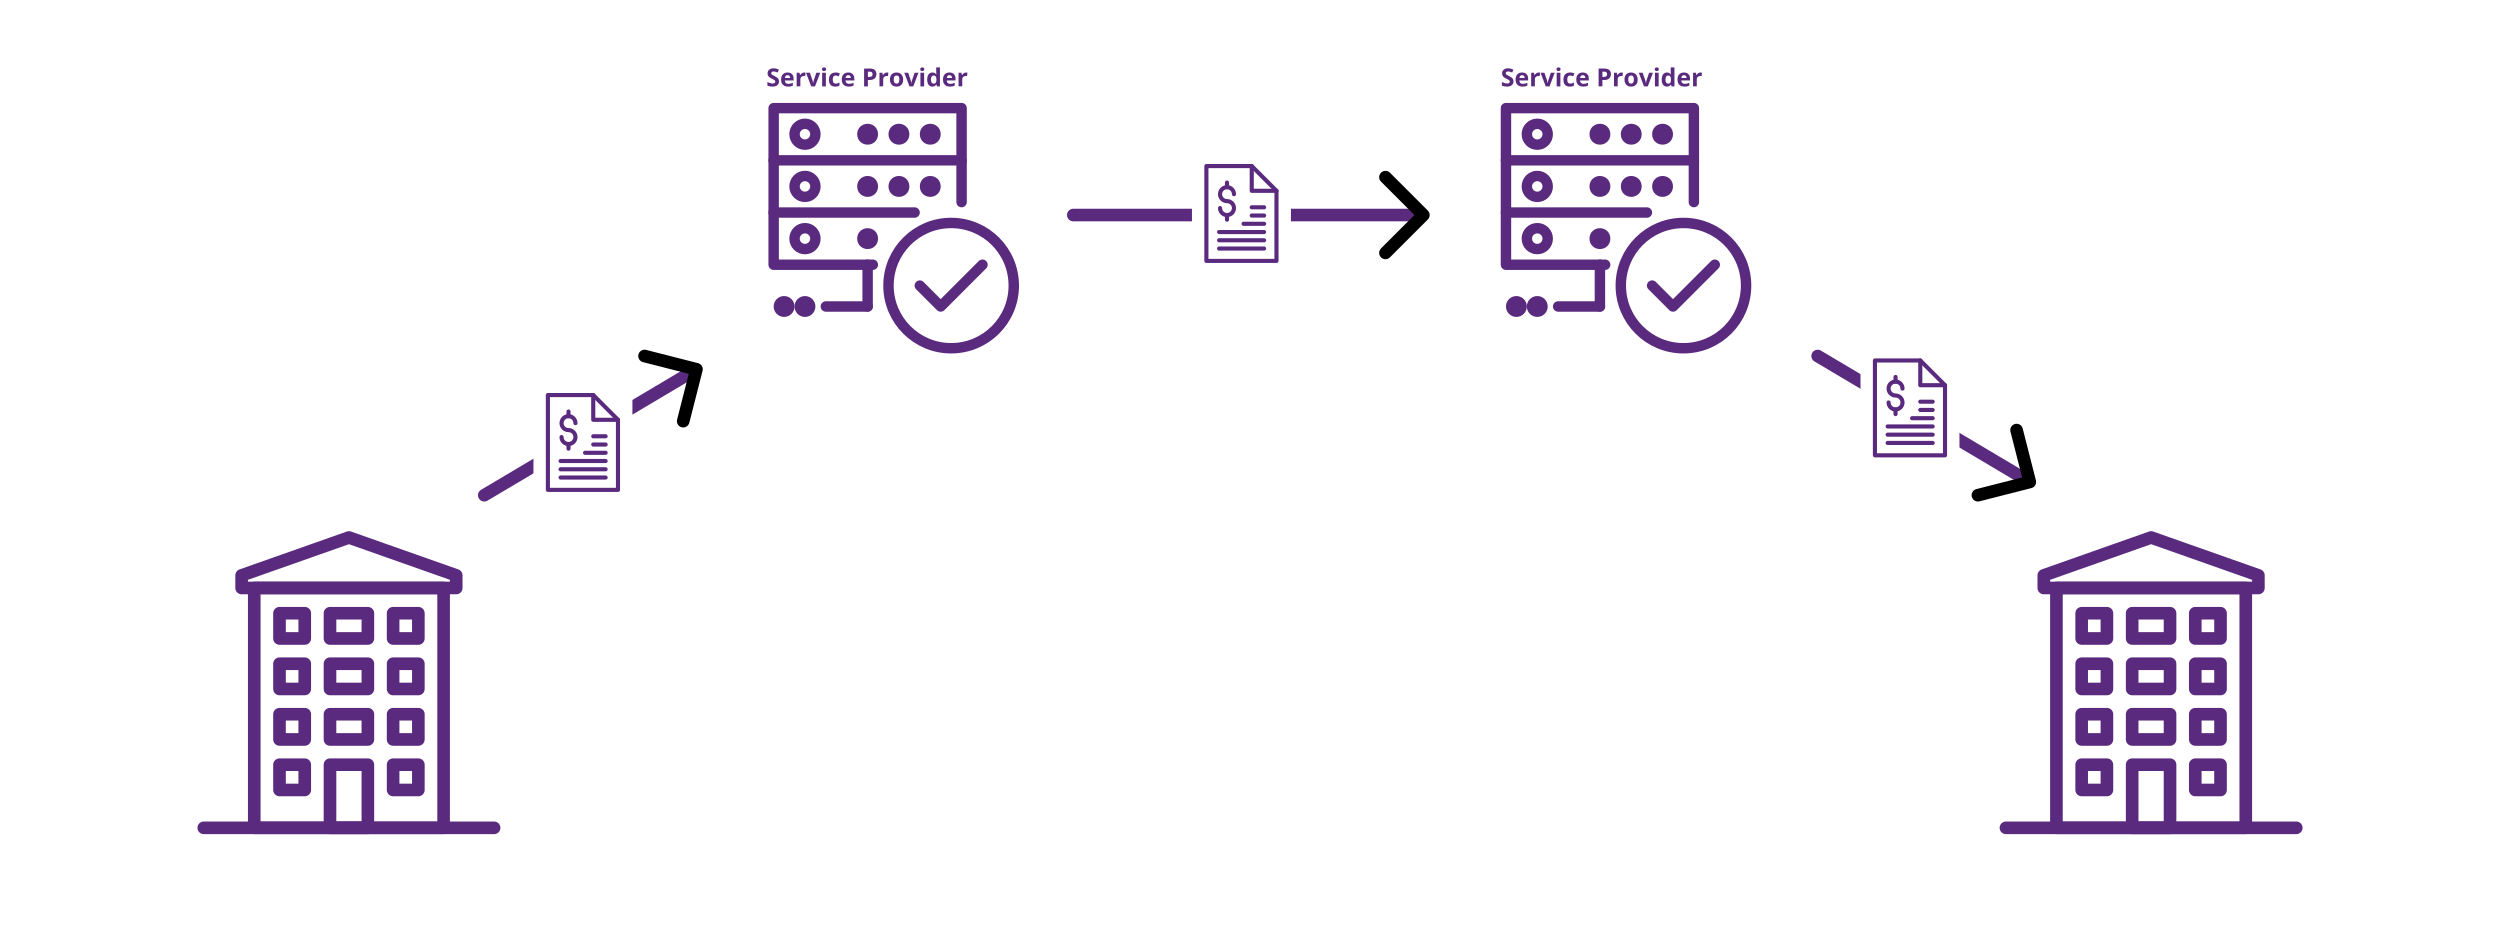 <?xml version="1.0" encoding="UTF-8" standalone="no"?>
<svg
   width="670mm"
   height="250mm"
   viewBox="0 0 670 250"
   version="1.1"
   id="svg8"
   inkscape:version="1.4.2 (ebf0e940d0, 2025-05-08)"
   sodipodi:docname="4corner.svg"
   inkscape:export-filename="postimage.png"
   inkscape:export-xdpi="26.16"
   inkscape:export-ydpi="26.16"
   xml:space="preserve"
   xmlns:inkscape="http://www.inkscape.org/namespaces/inkscape"
   xmlns:sodipodi="http://sodipodi.sourceforge.net/DTD/sodipodi-0.dtd"
   xmlns="http://www.w3.org/2000/svg"
   xmlns:svg="http://www.w3.org/2000/svg"
   xmlns:rdf="http://www.w3.org/1999/02/22-rdf-syntax-ns#"
   xmlns:cc="http://creativecommons.org/ns#"
   xmlns:dc="http://purl.org/dc/elements/1.1/"><defs
     id="defs2"><marker
       style="overflow:visible"
       id="marker53"
       refX="0"
       refY="0"
       orient="auto-start-reverse"
       inkscape:stockid="Wide, rounded arrow"
       markerWidth="1"
       markerHeight="1"
       viewBox="0 0 1 1"
       inkscape:isstock="true"
       inkscape:collect="always"
       preserveAspectRatio="xMidYMid"><path
         style="fill:none;stroke:context-stroke;stroke-width:1;stroke-linecap:round"
         d="M 3,-3 0,0 3,3"
         transform="rotate(180,0.125,0)"
         sodipodi:nodetypes="ccc"
         id="path53" /></marker><marker
       style="overflow:visible"
       id="ArrowWideRounded"
       refX="0"
       refY="0"
       orient="auto-start-reverse"
       inkscape:stockid="Wide, rounded arrow"
       markerWidth="1"
       markerHeight="1"
       viewBox="0 0 1 1"
       inkscape:isstock="true"
       inkscape:collect="always"
       preserveAspectRatio="xMidYMid"><path
         style="fill:none;stroke:context-stroke;stroke-width:1;stroke-linecap:round"
         d="M 3,-3 0,0 3,3"
         transform="rotate(180,0.125,0)"
         sodipodi:nodetypes="ccc"
         id="path2" /></marker><style
       id="style756">.cls-1{fill:#3b1c4a;}</style><style
       id="style1729">.cls-1{fill:#3b1c4a;}</style></defs><sodipodi:namedview
     id="base"
     pagecolor="#ffffff"
     bordercolor="#666666"
     borderopacity="1.0"
     inkscape:pageopacity="0.0"
     inkscape:pageshadow="2"
     inkscape:zoom="0.62896484"
     inkscape:cx="1023.9046"
     inkscape:cy="482.5389"
     inkscape:document-units="mm"
     inkscape:current-layer="layer1"
     showgrid="false"
     inkscape:window-width="2558"
     inkscape:window-height="1328"
     inkscape:window-x="0"
     inkscape:window-y="90"
     inkscape:window-maximized="1"
     inkscape:document-rotation="0"
     inkscape:pagecheckerboard="0"
     inkscape:showpageshadow="2"
     inkscape:deskcolor="#d1d1d1" /><g
     inkscape:label="Ebene 1"
     inkscape:groupmode="layer"
     id="layer1"
     transform="translate(0,-47)"><g
       id="Outline_Icons_1_"
       style="stroke:#5a2a7e;stroke-opacity:1"
       transform="matrix(2.798,0,0,2.798,205.94,74.577)">
	<g
   id="Outline_Icons"
   style="stroke:#5a2a7e;stroke-opacity:1">
	</g>
	<g
   id="New_icons_1_"
   style="stroke:#5a2a7e;stroke-opacity:1">
		<g
   id="g20"
   style="stroke:#5a2a7e;stroke-opacity:1">
			<g
   id="g1"
   style="stroke:#5a2a7e;stroke-opacity:1">
				
					<circle
   fill="none"
   stroke="#000000"
   stroke-linecap="round"
   stroke-linejoin="round"
   stroke-miterlimit="10"
   cx="17.5"
   cy="17.5"
   r="6"
   id="circle1"
   style="stroke:#5a2a7e;stroke-opacity:1" />
				<polyline
   fill="none"
   stroke="#000000"
   stroke-linecap="round"
   stroke-linejoin="round"
   stroke-miterlimit="10"
   points="      20.5,15.5 16.5,19.5 14.5,17.5     "
   id="polyline1"
   style="stroke:#5a2a7e;stroke-opacity:1" />
			</g>
			<g
   id="g19"
   style="stroke:#5a2a7e;stroke-opacity:1">
				<g
   id="g18"
   style="stroke:#5a2a7e;stroke-opacity:1">
					<polyline
   fill="none"
   stroke="#000000"
   stroke-linecap="round"
   stroke-linejoin="round"
   stroke-miterlimit="10"
   points="       14,10.5 0.5,10.5 0.5,5.5 18.5,5.5 18.5,9.5      "
   id="polyline2"
   style="stroke:#5a2a7e;stroke-opacity:1" />
					
						<circle
   fill="none"
   stroke="#000000"
   stroke-linecap="round"
   stroke-linejoin="round"
   stroke-miterlimit="10"
   cx="9.5"
   cy="8"
   r="0.5"
   id="circle2"
   style="stroke:#5a2a7e;stroke-opacity:1" />
					
						<circle
   fill="none"
   stroke="#000000"
   stroke-linecap="round"
   stroke-linejoin="round"
   stroke-miterlimit="10"
   cx="12.5"
   cy="8"
   r="0.5"
   id="circle3"
   style="stroke:#5a2a7e;stroke-opacity:1" />
					
						<circle
   fill="none"
   stroke="#000000"
   stroke-linecap="round"
   stroke-linejoin="round"
   stroke-miterlimit="10"
   cx="15.5"
   cy="8"
   r="0.5"
   id="circle4"
   style="stroke:#5a2a7e;stroke-opacity:1" />
					
						<circle
   fill="none"
   stroke="#000000"
   stroke-linecap="round"
   stroke-linejoin="round"
   stroke-miterlimit="10"
   cx="3.5"
   cy="8"
   r="1"
   id="circle5"
   style="stroke:#5a2a7e;stroke-opacity:1" />
					<polyline
   fill="none"
   stroke="#000000"
   stroke-linecap="round"
   stroke-linejoin="round"
   stroke-miterlimit="10"
   points="       0.5,5.5 0.5,0.5 18.5,0.5 18.5,5.5      "
   id="polyline5"
   style="stroke:#5a2a7e;stroke-opacity:1" />
					
						<circle
   fill="none"
   stroke="#000000"
   stroke-linecap="round"
   stroke-linejoin="round"
   stroke-miterlimit="10"
   cx="9.5"
   cy="3"
   r="0.5"
   id="circle6"
   style="stroke:#5a2a7e;stroke-opacity:1" />
					
						<circle
   fill="none"
   stroke="#000000"
   stroke-linecap="round"
   stroke-linejoin="round"
   stroke-miterlimit="10"
   cx="12.5"
   cy="3"
   r="0.5"
   id="circle7"
   style="stroke:#5a2a7e;stroke-opacity:1" />
					
						<circle
   fill="none"
   stroke="#000000"
   stroke-linecap="round"
   stroke-linejoin="round"
   stroke-miterlimit="10"
   cx="15.5"
   cy="3"
   r="0.5"
   id="circle8"
   style="stroke:#5a2a7e;stroke-opacity:1" />
					
						<circle
   fill="none"
   stroke="#000000"
   stroke-linecap="round"
   stroke-linejoin="round"
   stroke-miterlimit="10"
   cx="3.5"
   cy="3"
   r="1"
   id="circle9"
   style="stroke:#5a2a7e;stroke-opacity:1" />
					<polyline
   fill="none"
   stroke="#000000"
   stroke-linecap="round"
   stroke-linejoin="round"
   stroke-miterlimit="10"
   points="       0.5,10.5 0.5,15.5 10,15.5      "
   id="polyline9"
   style="stroke:#5a2a7e;stroke-opacity:1" />
					
						<circle
   fill="none"
   stroke="#000000"
   stroke-linecap="round"
   stroke-linejoin="round"
   stroke-miterlimit="10"
   cx="9.5"
   cy="13"
   r="0.5"
   id="circle10"
   style="stroke:#5a2a7e;stroke-opacity:1" />
					
						<circle
   fill="none"
   stroke="#000000"
   stroke-linecap="round"
   stroke-linejoin="round"
   stroke-miterlimit="10"
   cx="3.5"
   cy="13"
   r="1"
   id="circle11"
   style="stroke:#5a2a7e;stroke-opacity:1" />
					
						<line
   fill="none"
   stroke="#000000"
   stroke-linecap="round"
   stroke-linejoin="round"
   stroke-miterlimit="10"
   x1="5.5"
   y1="19.5"
   x2="9.5"
   y2="19.5"
   id="line11"
   style="stroke:#5a2a7e;stroke-opacity:1" />
					
						<line
   fill="none"
   stroke="#000000"
   stroke-linecap="round"
   stroke-linejoin="round"
   stroke-miterlimit="10"
   x1="9.5"
   y1="15.5"
   x2="9.5"
   y2="19.5"
   id="line12"
   style="stroke:#5a2a7e;stroke-opacity:1" />
					<g
   id="g14"
   style="stroke:#5a2a7e;stroke-opacity:1">
						<g
   id="g13"
   style="stroke:#5a2a7e;stroke-opacity:1">
							<g
   id="g12"
   style="stroke:#5a2a7e;stroke-opacity:1">
								<path
   d="M 1.5,19 C 1.224,19 1,19.224 1,19.5 1,19.776 1.224,20 1.5,20 1.776,20 2,19.776 2,19.5 2,19.224 1.776,19 1.5,19 Z"
   id="path12"
   style="stroke:#5a2a7e;stroke-opacity:1" />
							</g>
						</g>
					</g>
					<g
   id="g17"
   style="stroke:#5a2a7e;stroke-opacity:1">
						<g
   id="g16"
   style="stroke:#5a2a7e;stroke-opacity:1">
							<g
   id="g15"
   style="stroke:#5a2a7e;stroke-opacity:1">
								<path
   d="M 3.5,19 C 3.224,19 3,19.224 3,19.5 3,19.776 3.224,20 3.5,20 3.776,20 4,19.776 4,19.5 4,19.224 3.776,19 3.5,19 Z"
   id="path14"
   style="stroke:#5a2a7e;stroke-opacity:1" />
							</g>
						</g>
					</g>
				</g>
			</g>
		</g>
	</g>
</g><g
       id="Outline_Icons-3"
       transform="matrix(3.383,0,0,3.383,52.917,189.356)"
       style="stroke:#5a2a7e;stroke-opacity:1;stroke-width:1;stroke-dasharray:none">
	<g
   id="g13-6"
   style="stroke:#5a2a7e;stroke-opacity:1;stroke-width:1;stroke-dasharray:none">
		
			<line
   fill="none"
   stroke="#000000"
   stroke-linecap="round"
   stroke-linejoin="round"
   stroke-miterlimit="10"
   x1="0.5"
   y1="23.5"
   x2="23.5"
   y2="23.5"
   id="line1"
   style="stroke:#5a2a7e;stroke-opacity:1;stroke-width:1;stroke-dasharray:none" />
		
			<rect
   x="4.5"
   y="4.5"
   fill="none"
   stroke="#000000"
   stroke-linecap="round"
   stroke-linejoin="round"
   stroke-miterlimit="10"
   width="15"
   height="19"
   id="rect1"
   style="stroke:#5a2a7e;stroke-opacity:1;stroke-width:1;stroke-dasharray:none" />
		<polygon
   fill="none"
   stroke="#000000"
   stroke-linecap="round"
   stroke-linejoin="round"
   stroke-miterlimit="10"
   points="3.5,4.5 20.5,4.5 20.5,3.5 12,0.5 3.5,3.5 "
   id="polygon1"
   style="stroke:#5a2a7e;stroke-opacity:1;stroke-width:1;stroke-dasharray:none" />
		
			<rect
   x="10.5"
   y="18.5"
   fill="none"
   stroke="#000000"
   stroke-linecap="round"
   stroke-linejoin="round"
   stroke-miterlimit="10"
   width="3"
   height="5"
   id="rect2"
   style="stroke:#5a2a7e;stroke-opacity:1;stroke-width:1;stroke-dasharray:none" />
		
			<rect
   x="6.5"
   y="6.5"
   fill="none"
   stroke="#000000"
   stroke-linecap="round"
   stroke-linejoin="round"
   stroke-miterlimit="10"
   width="2"
   height="2"
   id="rect3"
   style="stroke:#5a2a7e;stroke-opacity:1;stroke-width:1;stroke-dasharray:none" />
		
			<rect
   x="10.5"
   y="6.5"
   fill="none"
   stroke="#000000"
   stroke-linecap="round"
   stroke-linejoin="round"
   stroke-miterlimit="10"
   width="3"
   height="2"
   id="rect4"
   style="stroke:#5a2a7e;stroke-opacity:1;stroke-width:1;stroke-dasharray:none" />
		
			<rect
   x="15.5"
   y="6.5"
   fill="none"
   stroke="#000000"
   stroke-linecap="round"
   stroke-linejoin="round"
   stroke-miterlimit="10"
   width="2"
   height="2"
   id="rect5"
   style="stroke:#5a2a7e;stroke-opacity:1;stroke-width:1;stroke-dasharray:none" />
		
			<rect
   x="6.5"
   y="10.5"
   fill="none"
   stroke="#000000"
   stroke-linecap="round"
   stroke-linejoin="round"
   stroke-miterlimit="10"
   width="2"
   height="2"
   id="rect6"
   style="stroke:#5a2a7e;stroke-opacity:1;stroke-width:1;stroke-dasharray:none" />
		
			<rect
   x="10.5"
   y="10.5"
   fill="none"
   stroke="#000000"
   stroke-linecap="round"
   stroke-linejoin="round"
   stroke-miterlimit="10"
   width="3"
   height="2"
   id="rect7"
   style="stroke:#5a2a7e;stroke-opacity:1;stroke-width:1;stroke-dasharray:none" />
		
			<rect
   x="15.5"
   y="10.5"
   fill="none"
   stroke="#000000"
   stroke-linecap="round"
   stroke-linejoin="round"
   stroke-miterlimit="10"
   width="2"
   height="2"
   id="rect8"
   style="stroke:#5a2a7e;stroke-opacity:1;stroke-width:1;stroke-dasharray:none" />
		
			<rect
   x="6.5"
   y="14.5"
   fill="none"
   stroke="#000000"
   stroke-linecap="round"
   stroke-linejoin="round"
   stroke-miterlimit="10"
   width="2"
   height="2"
   id="rect9"
   style="stroke:#5a2a7e;stroke-opacity:1;stroke-width:1;stroke-dasharray:none" />
		
			<rect
   x="10.5"
   y="14.5"
   fill="none"
   stroke="#000000"
   stroke-linecap="round"
   stroke-linejoin="round"
   stroke-miterlimit="10"
   width="3"
   height="2"
   id="rect10"
   style="stroke:#5a2a7e;stroke-opacity:1;stroke-width:1;stroke-dasharray:none" />
		
			<rect
   x="15.5"
   y="14.5"
   fill="none"
   stroke="#000000"
   stroke-linecap="round"
   stroke-linejoin="round"
   stroke-miterlimit="10"
   width="2"
   height="2"
   id="rect11"
   style="stroke:#5a2a7e;stroke-opacity:1;stroke-width:1;stroke-dasharray:none" />
		
			<rect
   x="6.5"
   y="18.5"
   fill="none"
   stroke="#000000"
   stroke-linecap="round"
   stroke-linejoin="round"
   stroke-miterlimit="10"
   width="2"
   height="2"
   id="rect12"
   style="stroke:#5a2a7e;stroke-opacity:1;stroke-width:1;stroke-dasharray:none" />
		
			<rect
   x="15.5"
   y="18.5"
   fill="none"
   stroke="#000000"
   stroke-linecap="round"
   stroke-linejoin="round"
   stroke-miterlimit="10"
   width="2"
   height="2"
   id="rect13"
   style="stroke:#5a2a7e;stroke-opacity:1;stroke-width:1;stroke-dasharray:none" />
	</g>
</g><g
       id="g28"
       transform="matrix(3.383,0,0,3.383,535.898,189.356)"
       style="stroke:#5a2a7e;stroke-opacity:1">
	<g
   id="g27"
   style="stroke:#5a2a7e;stroke-opacity:1">
		
			<line
   fill="none"
   stroke="#000000"
   stroke-linecap="round"
   stroke-linejoin="round"
   stroke-miterlimit="10"
   x1="0.5"
   y1="23.5"
   x2="23.5"
   y2="23.5"
   id="line3"
   style="stroke:#5a2a7e;stroke-opacity:1" />
		
			<rect
   x="4.5"
   y="4.5"
   fill="none"
   stroke="#000000"
   stroke-linecap="round"
   stroke-linejoin="round"
   stroke-miterlimit="10"
   width="15"
   height="19"
   id="rect14"
   style="stroke:#5a2a7e;stroke-opacity:1" />
		<polygon
   fill="none"
   stroke="#000000"
   stroke-linecap="round"
   stroke-linejoin="round"
   stroke-miterlimit="10"
   points="12,0.5 3.5,3.5 3.5,4.5 20.5,4.5 20.5,3.5 "
   id="polygon14"
   style="stroke:#5a2a7e;stroke-opacity:1" />
		
			<rect
   x="10.5"
   y="18.5"
   fill="none"
   stroke="#000000"
   stroke-linecap="round"
   stroke-linejoin="round"
   stroke-miterlimit="10"
   width="3"
   height="5"
   id="rect15"
   style="stroke:#5a2a7e;stroke-opacity:1" />
		
			<rect
   x="6.5"
   y="6.5"
   fill="none"
   stroke="#000000"
   stroke-linecap="round"
   stroke-linejoin="round"
   stroke-miterlimit="10"
   width="2"
   height="2"
   id="rect16"
   style="stroke:#5a2a7e;stroke-opacity:1" />
		
			<rect
   x="10.5"
   y="6.5"
   fill="none"
   stroke="#000000"
   stroke-linecap="round"
   stroke-linejoin="round"
   stroke-miterlimit="10"
   width="3"
   height="2"
   id="rect17"
   style="stroke:#5a2a7e;stroke-opacity:1" />
		
			<rect
   x="15.5"
   y="6.5"
   fill="none"
   stroke="#000000"
   stroke-linecap="round"
   stroke-linejoin="round"
   stroke-miterlimit="10"
   width="2"
   height="2"
   id="rect18"
   style="stroke:#5a2a7e;stroke-opacity:1" />
		
			<rect
   x="6.5"
   y="10.5"
   fill="none"
   stroke="#000000"
   stroke-linecap="round"
   stroke-linejoin="round"
   stroke-miterlimit="10"
   width="2"
   height="2"
   id="rect19"
   style="stroke:#5a2a7e;stroke-opacity:1" />
		
			<rect
   x="10.5"
   y="10.5"
   fill="none"
   stroke="#000000"
   stroke-linecap="round"
   stroke-linejoin="round"
   stroke-miterlimit="10"
   width="3"
   height="2"
   id="rect21"
   style="stroke:#5a2a7e;stroke-opacity:1" />
		
			<rect
   x="15.5"
   y="10.5"
   fill="none"
   stroke="#000000"
   stroke-linecap="round"
   stroke-linejoin="round"
   stroke-miterlimit="10"
   width="2"
   height="2"
   id="rect22"
   style="stroke:#5a2a7e;stroke-opacity:1" />
		
			<rect
   x="6.5"
   y="14.5"
   fill="none"
   stroke="#000000"
   stroke-linecap="round"
   stroke-linejoin="round"
   stroke-miterlimit="10"
   width="2"
   height="2"
   id="rect23"
   style="stroke:#5a2a7e;stroke-opacity:1" />
		
			<rect
   x="10.5"
   y="14.5"
   fill="none"
   stroke="#000000"
   stroke-linecap="round"
   stroke-linejoin="round"
   stroke-miterlimit="10"
   width="3"
   height="2"
   id="rect24"
   style="stroke:#5a2a7e;stroke-opacity:1" />
		
			<rect
   x="15.5"
   y="14.5"
   fill="none"
   stroke="#000000"
   stroke-linecap="round"
   stroke-linejoin="round"
   stroke-miterlimit="10"
   width="2"
   height="2"
   id="rect25"
   style="stroke:#5a2a7e;stroke-opacity:1" />
		
			<rect
   x="6.5"
   y="18.5"
   fill="none"
   stroke="#000000"
   stroke-linecap="round"
   stroke-linejoin="round"
   stroke-miterlimit="10"
   width="2"
   height="2"
   id="rect26"
   style="stroke:#5a2a7e;stroke-opacity:1" />
		
			<rect
   x="15.5"
   y="18.5"
   fill="none"
   stroke="#000000"
   stroke-linecap="round"
   stroke-linejoin="round"
   stroke-miterlimit="10"
   width="2"
   height="2"
   id="rect27"
   style="stroke:#5a2a7e;stroke-opacity:1" />
	</g>
</g><g
       id="g50"
       style="stroke:#5a2a7e;stroke-opacity:1"
       transform="matrix(2.798,0,0,2.798,402.198,74.577)">
	<g
   id="g29"
   style="stroke:#5a2a7e;stroke-opacity:1">
	</g>
	<g
   id="g49"
   style="stroke:#5a2a7e;stroke-opacity:1">
		<g
   id="g48"
   style="stroke:#5a2a7e;stroke-opacity:1">
			<g
   id="g30"
   style="stroke:#5a2a7e;stroke-opacity:1">
				
					<circle
   fill="none"
   stroke="#000000"
   stroke-linecap="round"
   stroke-linejoin="round"
   stroke-miterlimit="10"
   cx="17.5"
   cy="17.5"
   r="6"
   id="circle29"
   style="stroke:#5a2a7e;stroke-opacity:1" />
				<polyline
   fill="none"
   stroke="#000000"
   stroke-linecap="round"
   stroke-linejoin="round"
   stroke-miterlimit="10"
   points="      20.5,15.5 16.5,19.5 14.5,17.5     "
   id="polyline29"
   style="stroke:#5a2a7e;stroke-opacity:1" />
			</g>
			<g
   id="g47"
   style="stroke:#5a2a7e;stroke-opacity:1">
				<g
   id="g46"
   style="stroke:#5a2a7e;stroke-opacity:1">
					<polyline
   fill="none"
   stroke="#000000"
   stroke-linecap="round"
   stroke-linejoin="round"
   stroke-miterlimit="10"
   points="       14,10.5 0.5,10.5 0.5,5.5 18.5,5.5 18.5,9.5      "
   id="polyline30"
   style="stroke:#5a2a7e;stroke-opacity:1" />
					
						<circle
   fill="none"
   stroke="#000000"
   stroke-linecap="round"
   stroke-linejoin="round"
   stroke-miterlimit="10"
   cx="9.5"
   cy="8"
   r="0.5"
   id="circle30"
   style="stroke:#5a2a7e;stroke-opacity:1" />
					
						<circle
   fill="none"
   stroke="#000000"
   stroke-linecap="round"
   stroke-linejoin="round"
   stroke-miterlimit="10"
   cx="12.5"
   cy="8"
   r="0.5"
   id="circle31"
   style="stroke:#5a2a7e;stroke-opacity:1" />
					
						<circle
   fill="none"
   stroke="#000000"
   stroke-linecap="round"
   stroke-linejoin="round"
   stroke-miterlimit="10"
   cx="15.5"
   cy="8"
   r="0.5"
   id="circle32"
   style="stroke:#5a2a7e;stroke-opacity:1" />
					
						<circle
   fill="none"
   stroke="#000000"
   stroke-linecap="round"
   stroke-linejoin="round"
   stroke-miterlimit="10"
   cx="3.5"
   cy="8"
   r="1"
   id="circle33"
   style="stroke:#5a2a7e;stroke-opacity:1" />
					<polyline
   fill="none"
   stroke="#000000"
   stroke-linecap="round"
   stroke-linejoin="round"
   stroke-miterlimit="10"
   points="       0.5,5.5 0.5,0.5 18.5,0.5 18.5,5.5      "
   id="polyline33"
   style="stroke:#5a2a7e;stroke-opacity:1" />
					
						<circle
   fill="none"
   stroke="#000000"
   stroke-linecap="round"
   stroke-linejoin="round"
   stroke-miterlimit="10"
   cx="9.5"
   cy="3"
   r="0.5"
   id="circle34"
   style="stroke:#5a2a7e;stroke-opacity:1" />
					
						<circle
   fill="none"
   stroke="#000000"
   stroke-linecap="round"
   stroke-linejoin="round"
   stroke-miterlimit="10"
   cx="12.5"
   cy="3"
   r="0.5"
   id="circle35"
   style="stroke:#5a2a7e;stroke-opacity:1" />
					
						<circle
   fill="none"
   stroke="#000000"
   stroke-linecap="round"
   stroke-linejoin="round"
   stroke-miterlimit="10"
   cx="15.5"
   cy="3"
   r="0.5"
   id="circle36"
   style="stroke:#5a2a7e;stroke-opacity:1" />
					
						<circle
   fill="none"
   stroke="#000000"
   stroke-linecap="round"
   stroke-linejoin="round"
   stroke-miterlimit="10"
   cx="3.5"
   cy="3"
   r="1"
   id="circle37"
   style="stroke:#5a2a7e;stroke-opacity:1" />
					<polyline
   fill="none"
   stroke="#000000"
   stroke-linecap="round"
   stroke-linejoin="round"
   stroke-miterlimit="10"
   points="       0.5,10.5 0.5,15.5 10,15.5      "
   id="polyline37"
   style="stroke:#5a2a7e;stroke-opacity:1" />
					
						<circle
   fill="none"
   stroke="#000000"
   stroke-linecap="round"
   stroke-linejoin="round"
   stroke-miterlimit="10"
   cx="9.5"
   cy="13"
   r="0.5"
   id="circle38"
   style="stroke:#5a2a7e;stroke-opacity:1" />
					
						<circle
   fill="none"
   stroke="#000000"
   stroke-linecap="round"
   stroke-linejoin="round"
   stroke-miterlimit="10"
   cx="3.5"
   cy="13"
   r="1"
   id="circle39"
   style="stroke:#5a2a7e;stroke-opacity:1" />
					
						<line
   fill="none"
   stroke="#000000"
   stroke-linecap="round"
   stroke-linejoin="round"
   stroke-miterlimit="10"
   x1="5.5"
   y1="19.5"
   x2="9.5"
   y2="19.5"
   id="line39"
   style="stroke:#5a2a7e;stroke-opacity:1" />
					
						<line
   fill="none"
   stroke="#000000"
   stroke-linecap="round"
   stroke-linejoin="round"
   stroke-miterlimit="10"
   x1="9.5"
   y1="15.5"
   x2="9.5"
   y2="19.5"
   id="line40"
   style="stroke:#5a2a7e;stroke-opacity:1" />
					<g
   id="g42"
   style="stroke:#5a2a7e;stroke-opacity:1">
						<g
   id="g41"
   style="stroke:#5a2a7e;stroke-opacity:1">
							<g
   id="g40"
   style="stroke:#5a2a7e;stroke-opacity:1">
								<path
   d="M 1.5,19 C 1.224,19 1,19.224 1,19.5 1,19.776 1.224,20 1.5,20 1.776,20 2,19.776 2,19.5 2,19.224 1.776,19 1.5,19 Z"
   id="path40"
   style="stroke:#5a2a7e;stroke-opacity:1" />
							</g>
						</g>
					</g>
					<g
   id="g45"
   style="stroke:#5a2a7e;stroke-opacity:1">
						<g
   id="g44"
   style="stroke:#5a2a7e;stroke-opacity:1">
							<g
   id="g43"
   style="stroke:#5a2a7e;stroke-opacity:1">
								<path
   d="M 3.5,19 C 3.224,19 3,19.224 3,19.5 3,19.776 3.224,20 3.5,20 3.776,20 4,19.776 4,19.5 4,19.224 3.776,19 3.5,19 Z"
   id="path42"
   style="stroke:#5a2a7e;stroke-opacity:1" />
							</g>
						</g>
					</g>
				</g>
			</g>
		</g>
	</g>
</g><path
       style="fill:#f9f9f9;stroke:#5a2a7e;stroke-width:3.383;stroke-linecap:round;stroke-linejoin:round;stroke-opacity:1;marker-end:url(#ArrowWideRounded);stroke-dasharray:none"
       d="m 129.793,179.716 56.127,-33.325"
       id="path50" /><path
       style="fill:#f9f9f9;stroke:#5a2a7e;stroke-width:3.383;stroke-linecap:round;stroke-linejoin:round;stroke-dasharray:none;stroke-opacity:1;marker-end:url(#ArrowWideRounded)"
       d="m 487.135,142.414 56.127,33.325"
       id="path51" /><path
       style="fill:#f9f9f9;stroke:#5a2a7e;stroke-width:3.383;stroke-linecap:round;stroke-linejoin:round;stroke-dasharray:none;stroke-opacity:1;marker-end:url(#marker53)"
       d="m 287.649,104.629 h 92.96"
       id="path52" /><g
       id="g54"
       transform="matrix(1.105,0,0,1.105,142.967,152.322)"><g
         id="Invisibla_Shape"
         style="fill:#ffffff">
	<rect
   fill="none"
   width="24"
   height="24"
   id="rect8-2"
   x="0"
   y="0"
   style="fill:#ffffff" />
</g><g
         id="Outline_Icons-5"
         style="stroke:#5a2a7e;stroke-opacity:1">
	<g
   id="g8"
   style="stroke:#5a2a7e;stroke-opacity:1">
		<path
   fill="none"
   stroke="#000000"
   stroke-linecap="round"
   stroke-linejoin="round"
   stroke-miterlimit="10"
   d="m 6.812,10.687 c 0,0.933 0.756,1.688 1.688,1.688 0.932,0 1.688,-0.754 1.688,-1.688 C 10.188,9.757 9.432,9 8.5,9 7.568,9 6.812,8.245 6.812,7.312 6.812,6.381 7.568,5.624 8.5,5.624 c 0.932,0 1.688,0.757 1.688,1.688"
   id="path1"
   style="stroke:#5a2a7e;stroke-opacity:1" />
		
			<line
   fill="none"
   stroke="#000000"
   stroke-linecap="round"
   stroke-linejoin="round"
   stroke-miterlimit="10"
   x1="8.5"
   y1="12.375"
   x2="8.5"
   y2="13.5"
   id="line1-3"
   style="stroke:#5a2a7e;stroke-opacity:1" />
		
			<line
   fill="none"
   stroke="#000000"
   stroke-linecap="round"
   stroke-linejoin="round"
   stroke-miterlimit="10"
   x1="8.5"
   y1="4.5"
   x2="8.5"
   y2="5.625"
   id="line2"
   style="stroke:#5a2a7e;stroke-opacity:1" />
		<g
   id="g2"
   style="stroke:#5a2a7e;stroke-opacity:1">
			<polygon
   fill="none"
   stroke="#000000"
   stroke-linecap="round"
   stroke-linejoin="round"
   stroke-miterlimit="10"
   points="3.5,23.5 3.5,0.5 14.5,0.5 20.5,6.5 20.5,23.5 "
   id="polygon2"
   style="stroke:#5a2a7e;stroke-opacity:1" />
			<polyline
   fill="none"
   stroke="#000000"
   stroke-linecap="round"
   stroke-linejoin="round"
   stroke-miterlimit="10"
   points="     14.5,0.5 14.5,6.5 20.5,6.5    "
   id="polyline2-5"
   style="stroke:#5a2a7e;stroke-opacity:1" />
		</g>
		
			<line
   fill="none"
   stroke="#000000"
   stroke-linecap="round"
   stroke-linejoin="round"
   stroke-miterlimit="10"
   x1="6.583"
   y1="16.5"
   x2="17.5"
   y2="16.5"
   id="line3-6"
   style="stroke:#5a2a7e;stroke-opacity:1" />
		
			<line
   fill="none"
   stroke="#000000"
   stroke-linecap="round"
   stroke-linejoin="round"
   stroke-miterlimit="10"
   x1="12.516"
   y1="14.5"
   x2="17.5"
   y2="14.5"
   id="line4"
   style="stroke:#5a2a7e;stroke-opacity:1" />
		
			<line
   fill="none"
   stroke="#000000"
   stroke-linecap="round"
   stroke-linejoin="round"
   stroke-miterlimit="10"
   x1="14.5"
   y1="12.5"
   x2="17.5"
   y2="12.5"
   id="line5"
   style="stroke:#5a2a7e;stroke-opacity:1" />
		
			<line
   fill="none"
   stroke="#000000"
   stroke-linecap="round"
   stroke-linejoin="round"
   stroke-miterlimit="10"
   x1="14.5"
   y1="10.5"
   x2="17.5"
   y2="10.5"
   id="line6"
   style="stroke:#5a2a7e;stroke-opacity:1" />
		
			<line
   fill="none"
   stroke="#000000"
   stroke-linecap="round"
   stroke-linejoin="round"
   stroke-miterlimit="10"
   x1="6.583"
   y1="18.5"
   x2="17.5"
   y2="18.5"
   id="line7"
   style="stroke:#5a2a7e;stroke-opacity:1" />
		
			<line
   fill="none"
   stroke="#000000"
   stroke-linecap="round"
   stroke-linejoin="round"
   stroke-miterlimit="10"
   x1="6.583"
   y1="20.5"
   x2="17.5"
   y2="20.5"
   id="line8"
   style="stroke:#5a2a7e;stroke-opacity:1" />
	</g>
</g></g><g
       id="g64"
       transform="matrix(1.105,0,0,1.105,498.614,143.054)"><g
         id="g55"
         style="fill:#ffffff">
	<rect
   fill="none"
   width="24"
   height="24"
   id="rect54"
   x="0"
   y="0"
   style="fill:#ffffff" />
</g><g
         id="g63"
         style="stroke:#5a2a7e;stroke-opacity:1">
	<g
   id="g62"
   style="stroke:#5a2a7e;stroke-opacity:1">
		<path
   fill="none"
   stroke="#000000"
   stroke-linecap="round"
   stroke-linejoin="round"
   stroke-miterlimit="10"
   d="m 6.812,10.687 c 0,0.933 0.756,1.688 1.688,1.688 0.932,0 1.688,-0.754 1.688,-1.688 C 10.188,9.757 9.432,9 8.5,9 7.568,9 6.812,8.245 6.812,7.312 6.812,6.381 7.568,5.624 8.5,5.624 c 0.932,0 1.688,0.757 1.688,1.688"
   id="path55"
   style="stroke:#5a2a7e;stroke-opacity:1" />
		
			<line
   fill="none"
   stroke="#000000"
   stroke-linecap="round"
   stroke-linejoin="round"
   stroke-miterlimit="10"
   x1="8.5"
   y1="12.375"
   x2="8.5"
   y2="13.5"
   id="line55"
   style="stroke:#5a2a7e;stroke-opacity:1" />
		
			<line
   fill="none"
   stroke="#000000"
   stroke-linecap="round"
   stroke-linejoin="round"
   stroke-miterlimit="10"
   x1="8.5"
   y1="4.5"
   x2="8.5"
   y2="5.625"
   id="line56"
   style="stroke:#5a2a7e;stroke-opacity:1" />
		<g
   id="g56"
   style="stroke:#5a2a7e;stroke-opacity:1">
			<polygon
   fill="none"
   stroke="#000000"
   stroke-linecap="round"
   stroke-linejoin="round"
   stroke-miterlimit="10"
   points="3.5,0.5 14.5,0.5 20.5,6.5 20.5,23.5 3.5,23.5 "
   id="polygon56"
   style="stroke:#5a2a7e;stroke-opacity:1" />
			<polyline
   fill="none"
   stroke="#000000"
   stroke-linecap="round"
   stroke-linejoin="round"
   stroke-miterlimit="10"
   points="     14.5,0.5 14.5,6.5 20.5,6.5    "
   id="polyline56"
   style="stroke:#5a2a7e;stroke-opacity:1" />
		</g>
		
			<line
   fill="none"
   stroke="#000000"
   stroke-linecap="round"
   stroke-linejoin="round"
   stroke-miterlimit="10"
   x1="6.583"
   y1="16.5"
   x2="17.5"
   y2="16.5"
   id="line57"
   style="stroke:#5a2a7e;stroke-opacity:1" />
		
			<line
   fill="none"
   stroke="#000000"
   stroke-linecap="round"
   stroke-linejoin="round"
   stroke-miterlimit="10"
   x1="12.516"
   y1="14.5"
   x2="17.5"
   y2="14.5"
   id="line58"
   style="stroke:#5a2a7e;stroke-opacity:1" />
		
			<line
   fill="none"
   stroke="#000000"
   stroke-linecap="round"
   stroke-linejoin="round"
   stroke-miterlimit="10"
   x1="14.5"
   y1="12.5"
   x2="17.5"
   y2="12.5"
   id="line59"
   style="stroke:#5a2a7e;stroke-opacity:1" />
		
			<line
   fill="none"
   stroke="#000000"
   stroke-linecap="round"
   stroke-linejoin="round"
   stroke-miterlimit="10"
   x1="14.5"
   y1="10.5"
   x2="17.5"
   y2="10.5"
   id="line60"
   style="stroke:#5a2a7e;stroke-opacity:1" />
		
			<line
   fill="none"
   stroke="#000000"
   stroke-linecap="round"
   stroke-linejoin="round"
   stroke-miterlimit="10"
   x1="6.583"
   y1="18.5"
   x2="17.5"
   y2="18.5"
   id="line61"
   style="stroke:#5a2a7e;stroke-opacity:1" />
		
			<line
   fill="none"
   stroke="#000000"
   stroke-linecap="round"
   stroke-linejoin="round"
   stroke-miterlimit="10"
   x1="6.583"
   y1="20.5"
   x2="17.5"
   y2="20.5"
   id="line62"
   style="stroke:#5a2a7e;stroke-opacity:1" />
	</g>
</g></g><g
       id="g74"
       transform="matrix(1.105,0,0,1.105,319.444,90.954)"><g
         id="g65"
         style="fill:#ffffff">
	<rect
   fill="none"
   width="24"
   height="24"
   id="rect64"
   x="0"
   y="0"
   style="fill:#ffffff" />
</g><g
         id="g73"
         style="stroke:#5a2a7e;stroke-opacity:1">
	<g
   id="g72"
   style="stroke:#5a2a7e;stroke-opacity:1">
		<path
   fill="none"
   stroke="#000000"
   stroke-linecap="round"
   stroke-linejoin="round"
   stroke-miterlimit="10"
   d="m 6.812,10.687 c 0,0.933 0.756,1.688 1.688,1.688 0.932,0 1.688,-0.754 1.688,-1.688 C 10.188,9.757 9.432,9 8.5,9 7.568,9 6.812,8.245 6.812,7.312 6.812,6.381 7.568,5.624 8.5,5.624 c 0.932,0 1.688,0.757 1.688,1.688"
   id="path65"
   style="stroke:#5a2a7e;stroke-opacity:1" />
		
			<line
   fill="none"
   stroke="#000000"
   stroke-linecap="round"
   stroke-linejoin="round"
   stroke-miterlimit="10"
   x1="8.5"
   y1="12.375"
   x2="8.5"
   y2="13.5"
   id="line65"
   style="stroke:#5a2a7e;stroke-opacity:1" />
		
			<line
   fill="none"
   stroke="#000000"
   stroke-linecap="round"
   stroke-linejoin="round"
   stroke-miterlimit="10"
   x1="8.5"
   y1="4.5"
   x2="8.5"
   y2="5.625"
   id="line66"
   style="stroke:#5a2a7e;stroke-opacity:1" />
		<g
   id="g66"
   style="stroke:#5a2a7e;stroke-opacity:1">
			<polygon
   fill="none"
   stroke="#000000"
   stroke-linecap="round"
   stroke-linejoin="round"
   stroke-miterlimit="10"
   points="20.5,6.5 20.5,23.5 3.5,23.5 3.5,0.5 14.5,0.5 "
   id="polygon66"
   style="stroke:#5a2a7e;stroke-opacity:1" />
			<polyline
   fill="none"
   stroke="#000000"
   stroke-linecap="round"
   stroke-linejoin="round"
   stroke-miterlimit="10"
   points="     14.5,0.5 14.5,6.5 20.5,6.5    "
   id="polyline66"
   style="stroke:#5a2a7e;stroke-opacity:1" />
		</g>
		
			<line
   fill="none"
   stroke="#000000"
   stroke-linecap="round"
   stroke-linejoin="round"
   stroke-miterlimit="10"
   x1="6.583"
   y1="16.5"
   x2="17.5"
   y2="16.5"
   id="line67"
   style="stroke:#5a2a7e;stroke-opacity:1" />
		
			<line
   fill="none"
   stroke="#000000"
   stroke-linecap="round"
   stroke-linejoin="round"
   stroke-miterlimit="10"
   x1="12.516"
   y1="14.5"
   x2="17.5"
   y2="14.5"
   id="line68"
   style="stroke:#5a2a7e;stroke-opacity:1" />
		
			<line
   fill="none"
   stroke="#000000"
   stroke-linecap="round"
   stroke-linejoin="round"
   stroke-miterlimit="10"
   x1="14.5"
   y1="12.5"
   x2="17.5"
   y2="12.5"
   id="line69"
   style="stroke:#5a2a7e;stroke-opacity:1" />
		
			<line
   fill="none"
   stroke="#000000"
   stroke-linecap="round"
   stroke-linejoin="round"
   stroke-miterlimit="10"
   x1="14.5"
   y1="10.5"
   x2="17.5"
   y2="10.5"
   id="line70"
   style="stroke:#5a2a7e;stroke-opacity:1" />
		
			<line
   fill="none"
   stroke="#000000"
   stroke-linecap="round"
   stroke-linejoin="round"
   stroke-miterlimit="10"
   x1="6.583"
   y1="18.5"
   x2="17.5"
   y2="18.5"
   id="line71"
   style="stroke:#5a2a7e;stroke-opacity:1" />
		
			<line
   fill="none"
   stroke="#000000"
   stroke-linecap="round"
   stroke-linejoin="round"
   stroke-miterlimit="10"
   x1="6.583"
   y1="20.5"
   x2="17.5"
   y2="20.5"
   id="line72"
   style="stroke:#5a2a7e;stroke-opacity:1" />
	</g>
</g></g><path
       style="font-weight:bold;font-size:6.684px;line-height:171%;font-family:'Open Sans';-inkscape-font-specification:'Open Sans';text-align:end;text-anchor:end;fill:#5a2a7e;stroke-width:16.024;stroke-linecap:round;stroke-linejoin:round"
       d="m 208.767,68.823 q 0,0.64 -0.46,1.015 -0.457,0.375 -1.299,0.375 -0.76,0 -1.351,-0.287 v -0.94 q 0.339,0.15 0.705,0.271 0.366,0.121 0.725,0.121 0.372,0 0.529,-0.144 0.16,-0.144 0.16,-0.362 0,-0.179 -0.121,-0.307 -0.121,-0.127 -0.333,-0.238 -0.209,-0.111 -0.473,-0.238 -0.166,-0.078 -0.362,-0.189 -0.196,-0.114 -0.372,-0.277 -0.176,-0.163 -0.29,-0.395 -0.111,-0.235 -0.111,-0.561 0,-0.643 0.434,-0.999 0.434,-0.359 1.181,-0.359 0.372,0 0.708,0.088 0.339,0.085 0.708,0.248 l -0.326,0.787 q -0.33,-0.134 -0.591,-0.206 -0.261,-0.075 -0.532,-0.075 -0.287,0 -0.441,0.134 -0.153,0.134 -0.153,0.349 0,0.255 0.225,0.401 0.225,0.144 0.676,0.359 0.366,0.173 0.623,0.362 0.261,0.186 0.401,0.441 0.14,0.251 0.14,0.627 z m 2.291,-2.392 q 0.757,0 1.194,0.431 0.441,0.431 0.441,1.227 v 0.483 h -2.353 q 0.016,0.421 0.251,0.663 0.238,0.238 0.659,0.238 0.349,0 0.64,-0.072 0.29,-0.072 0.597,-0.215 v 0.77 q -0.271,0.134 -0.568,0.196 -0.294,0.062 -0.715,0.062 -0.548,0 -0.973,-0.202 -0.421,-0.202 -0.663,-0.617 -0.238,-0.414 -0.238,-1.044 0,-0.956 0.476,-1.436 0.476,-0.483 1.25,-0.483 z m 0.007,0.708 q -0.29,0 -0.483,0.186 -0.189,0.186 -0.219,0.584 h 1.397 q -0.003,-0.33 -0.176,-0.548 -0.17,-0.222 -0.519,-0.222 z m 4.474,-0.708 q 0.075,0 0.173,0.01 0.101,0.006 0.163,0.02 l -0.075,0.933 q -0.049,-0.016 -0.14,-0.023 -0.088,-0.01 -0.153,-0.01 -0.258,0 -0.49,0.091 -0.228,0.088 -0.375,0.29 -0.144,0.202 -0.144,0.548 v 1.857 h -0.995 v -3.649 h 0.754 l 0.147,0.614 h 0.049 q 0.16,-0.281 0.441,-0.48 0.281,-0.202 0.646,-0.202 z m 1.867,3.717 -1.39,-3.649 h 1.041 l 0.705,2.079 q 0.059,0.183 0.091,0.385 0.036,0.202 0.049,0.362 h 0.026 q 0.01,-0.173 0.046,-0.369 0.039,-0.196 0.101,-0.379 l 0.702,-2.079 h 1.041 l -1.39,3.649 z m 3.433,-5.078 q 0.222,0 0.382,0.104 0.16,0.101 0.16,0.382 0,0.277 -0.16,0.385 -0.16,0.104 -0.382,0.104 -0.225,0 -0.385,-0.104 -0.157,-0.108 -0.157,-0.385 0,-0.281 0.157,-0.382 0.16,-0.104 0.385,-0.104 z m 0.496,1.429 v 3.649 h -0.995 v -3.649 z m 2.526,3.714 q -0.816,0 -1.26,-0.447 -0.444,-0.45 -0.444,-1.423 0,-0.669 0.225,-1.09 0.228,-0.424 0.63,-0.623 0.405,-0.199 0.937,-0.199 0.379,0 0.653,0.075 0.277,0.072 0.483,0.173 l -0.294,0.77 q -0.235,-0.095 -0.437,-0.153 -0.202,-0.062 -0.405,-0.062 -0.777,0 -0.777,1.103 0,0.545 0.202,0.809 0.202,0.261 0.574,0.261 0.31,0 0.552,-0.082 0.241,-0.085 0.47,-0.235 v 0.852 q -0.228,0.144 -0.48,0.206 -0.248,0.065 -0.63,0.065 z m 3.459,-3.783 q 0.757,0 1.194,0.431 0.441,0.431 0.441,1.227 v 0.483 h -2.353 q 0.016,0.421 0.251,0.663 0.238,0.238 0.659,0.238 0.349,0 0.64,-0.072 0.29,-0.072 0.597,-0.215 v 0.77 q -0.271,0.134 -0.568,0.196 -0.294,0.062 -0.715,0.062 -0.548,0 -0.973,-0.202 -0.421,-0.202 -0.663,-0.617 -0.238,-0.414 -0.238,-1.044 0,-0.956 0.476,-1.436 0.476,-0.483 1.25,-0.483 z m 0.007,0.708 q -0.29,0 -0.483,0.186 -0.189,0.186 -0.219,0.584 h 1.397 q -0.003,-0.33 -0.176,-0.548 -0.17,-0.222 -0.519,-0.222 z m 5.777,-1.762 q 0.924,0 1.348,0.398 0.424,0.395 0.424,1.09 0,0.418 -0.173,0.78 -0.173,0.362 -0.578,0.584 -0.405,0.222 -1.1,0.222 h -0.434 V 70.148 H 231.579 v -4.771 z m -0.052,0.829 h -0.46 v 1.416 h 0.333 q 0.428,0 0.679,-0.17 0.251,-0.173 0.251,-0.552 0,-0.695 -0.803,-0.695 z m 4.683,0.225 q 0.075,0 0.173,0.01 0.101,0.006 0.163,0.02 l -0.075,0.933 q -0.049,-0.016 -0.14,-0.023 -0.088,-0.01 -0.153,-0.01 -0.258,0 -0.49,0.091 -0.228,0.088 -0.375,0.29 -0.144,0.202 -0.144,0.548 v 1.857 h -0.995 v -3.649 h 0.754 l 0.147,0.614 h 0.049 q 0.16,-0.281 0.441,-0.48 0.281,-0.202 0.646,-0.202 z m 4.314,1.886 q 0,0.914 -0.48,1.407 -0.476,0.49 -1.299,0.49 -0.512,0 -0.911,-0.219 -0.395,-0.222 -0.623,-0.646 -0.225,-0.424 -0.225,-1.031 0,-0.907 0.476,-1.397 0.476,-0.49 1.302,-0.49 0.512,0 0.907,0.219 0.398,0.219 0.623,0.64 0.228,0.421 0.228,1.028 z m -2.523,0 q 0,0.542 0.176,0.819 0.179,0.277 0.581,0.277 0.398,0 0.571,-0.277 0.176,-0.277 0.176,-0.819 0,-0.542 -0.176,-0.813 -0.176,-0.271 -0.578,-0.271 -0.395,0 -0.574,0.271 -0.176,0.271 -0.176,0.813 z m 4.213,1.831 -1.39,-3.649 h 1.041 l 0.705,2.079 q 0.059,0.183 0.091,0.385 0.036,0.202 0.049,0.362 h 0.026 q 0.01,-0.173 0.046,-0.369 0.039,-0.196 0.101,-0.379 l 0.702,-2.079 h 1.041 l -1.39,3.649 z m 3.433,-5.078 q 0.222,0 0.382,0.104 0.16,0.101 0.16,0.382 0,0.277 -0.16,0.385 -0.16,0.104 -0.382,0.104 -0.225,0 -0.385,-0.104 -0.157,-0.108 -0.157,-0.385 0,-0.281 0.157,-0.382 0.16,-0.104 0.385,-0.104 z m 0.496,1.429 v 3.649 h -0.995 v -3.649 z m 2.2,3.714 q -0.61,0 -0.995,-0.476 -0.382,-0.48 -0.382,-1.407 0,-0.937 0.388,-1.416 0.388,-0.483 1.015,-0.483 0.392,0 0.646,0.157 0.255,0.153 0.405,0.379 h 0.033 q -0.02,-0.104 -0.049,-0.307 -0.026,-0.206 -0.026,-0.421 v -1.168 h 0.999 v 5.078 h -0.764 l -0.193,-0.473 h -0.042 q -0.144,0.225 -0.392,0.382 -0.245,0.157 -0.643,0.157 z m 0.349,-0.793 q 0.408,0 0.574,-0.242 0.17,-0.245 0.179,-0.734 v -0.108 q 0,-0.532 -0.163,-0.813 -0.163,-0.284 -0.607,-0.284 -0.33,0 -0.516,0.284 -0.186,0.284 -0.186,0.819 0,0.535 0.186,0.806 0.189,0.271 0.532,0.271 z m 4.23,-2.989 q 0.757,0 1.194,0.431 0.441,0.431 0.441,1.227 v 0.483 h -2.353 q 0.016,0.421 0.251,0.663 0.238,0.238 0.659,0.238 0.349,0 0.64,-0.072 0.29,-0.072 0.597,-0.215 v 0.77 q -0.271,0.134 -0.568,0.196 -0.294,0.062 -0.715,0.062 -0.548,0 -0.973,-0.202 -0.421,-0.202 -0.663,-0.617 -0.238,-0.414 -0.238,-1.044 0,-0.956 0.476,-1.436 0.476,-0.483 1.25,-0.483 z m 0.007,0.708 q -0.29,0 -0.483,0.186 -0.189,0.186 -0.219,0.584 h 1.397 q -0.003,-0.33 -0.176,-0.548 -0.17,-0.222 -0.519,-0.222 z m 4.474,-0.708 q 0.075,0 0.173,0.01 0.101,0.006 0.163,0.02 l -0.075,0.933 q -0.049,-0.016 -0.14,-0.023 -0.088,-0.01 -0.153,-0.01 -0.258,0 -0.49,0.091 -0.228,0.088 -0.375,0.29 -0.144,0.202 -0.144,0.548 v 1.857 h -0.995 v -3.649 h 0.754 l 0.147,0.614 h 0.049 q 0.16,-0.281 0.441,-0.48 0.281,-0.202 0.646,-0.202 z"
       id="text74"
       aria-label="Service Provider" /><path
       style="font-weight:bold;font-size:6.684px;line-height:171%;font-family:'Open Sans';-inkscape-font-specification:'Open Sans';text-align:end;text-anchor:end;fill:#5a2a7e;stroke-width:16.024;stroke-linecap:round;stroke-linejoin:round"
       d="m 405.616,68.823 q 0,0.64 -0.46,1.015 -0.457,0.375 -1.299,0.375 -0.76,0 -1.351,-0.287 v -0.94 q 0.339,0.15 0.705,0.271 0.366,0.121 0.725,0.121 0.372,0 0.529,-0.144 0.16,-0.144 0.16,-0.362 0,-0.179 -0.121,-0.307 -0.121,-0.127 -0.333,-0.238 -0.209,-0.111 -0.473,-0.238 -0.166,-0.078 -0.362,-0.189 -0.196,-0.114 -0.372,-0.277 -0.176,-0.163 -0.29,-0.395 -0.111,-0.235 -0.111,-0.561 0,-0.643 0.434,-0.999 0.434,-0.359 1.181,-0.359 0.372,0 0.708,0.088 0.339,0.085 0.708,0.248 l -0.326,0.787 q -0.33,-0.134 -0.591,-0.206 -0.261,-0.075 -0.532,-0.075 -0.287,0 -0.441,0.134 -0.153,0.134 -0.153,0.349 0,0.255 0.225,0.401 0.225,0.144 0.676,0.359 0.366,0.173 0.623,0.362 0.261,0.186 0.401,0.441 0.14,0.251 0.14,0.627 z m 2.291,-2.392 q 0.757,0 1.194,0.431 0.441,0.431 0.441,1.227 v 0.483 h -2.353 q 0.016,0.421 0.251,0.663 0.238,0.238 0.659,0.238 0.349,0 0.64,-0.072 0.29,-0.072 0.597,-0.215 v 0.77 q -0.271,0.134 -0.568,0.196 -0.294,0.062 -0.715,0.062 -0.548,0 -0.973,-0.202 -0.421,-0.202 -0.663,-0.617 -0.238,-0.414 -0.238,-1.044 0,-0.956 0.476,-1.436 0.476,-0.483 1.25,-0.483 z m 0.007,0.708 q -0.29,0 -0.483,0.186 -0.189,0.186 -0.219,0.584 h 1.397 q -0.003,-0.33 -0.176,-0.548 -0.17,-0.222 -0.519,-0.222 z m 4.474,-0.708 q 0.075,0 0.173,0.01 0.101,0.006 0.163,0.02 l -0.075,0.933 q -0.049,-0.016 -0.14,-0.023 -0.088,-0.01 -0.153,-0.01 -0.258,0 -0.49,0.091 -0.228,0.088 -0.375,0.29 -0.144,0.202 -0.144,0.548 v 1.857 h -0.995 v -3.649 h 0.754 l 0.147,0.614 h 0.049 q 0.16,-0.281 0.441,-0.48 0.281,-0.202 0.646,-0.202 z m 1.867,3.717 -1.39,-3.649 h 1.041 l 0.705,2.079 q 0.059,0.183 0.091,0.385 0.036,0.202 0.049,0.362 h 0.026 q 0.01,-0.173 0.046,-0.369 0.039,-0.196 0.101,-0.379 l 0.702,-2.079 h 1.041 l -1.39,3.649 z m 3.433,-5.078 q 0.222,0 0.382,0.104 0.16,0.101 0.16,0.382 0,0.277 -0.16,0.385 -0.16,0.104 -0.382,0.104 -0.225,0 -0.385,-0.104 -0.157,-0.108 -0.157,-0.385 0,-0.281 0.157,-0.382 0.16,-0.104 0.385,-0.104 z m 0.496,1.429 v 3.649 h -0.995 v -3.649 z m 2.526,3.714 q -0.816,0 -1.26,-0.447 -0.444,-0.45 -0.444,-1.423 0,-0.669 0.225,-1.09 0.228,-0.424 0.63,-0.623 0.405,-0.199 0.937,-0.199 0.379,0 0.653,0.075 0.277,0.072 0.483,0.173 l -0.294,0.77 q -0.235,-0.095 -0.437,-0.153 -0.202,-0.062 -0.405,-0.062 -0.777,0 -0.777,1.103 0,0.545 0.202,0.809 0.202,0.261 0.574,0.261 0.31,0 0.552,-0.082 0.241,-0.085 0.47,-0.235 v 0.852 q -0.228,0.144 -0.48,0.206 -0.248,0.065 -0.63,0.065 z m 3.459,-3.783 q 0.757,0 1.194,0.431 0.441,0.431 0.441,1.227 v 0.483 h -2.353 q 0.016,0.421 0.251,0.663 0.238,0.238 0.659,0.238 0.349,0 0.64,-0.072 0.29,-0.072 0.597,-0.215 v 0.77 q -0.271,0.134 -0.568,0.196 -0.294,0.062 -0.715,0.062 -0.548,0 -0.973,-0.202 -0.421,-0.202 -0.663,-0.617 -0.238,-0.414 -0.238,-1.044 0,-0.956 0.476,-1.436 0.476,-0.483 1.25,-0.483 z m 0.007,0.708 q -0.29,0 -0.483,0.186 -0.189,0.186 -0.219,0.584 h 1.397 q -0.003,-0.33 -0.176,-0.548 -0.17,-0.222 -0.519,-0.222 z m 5.777,-1.762 q 0.924,0 1.348,0.398 0.424,0.395 0.424,1.09 0,0.418 -0.173,0.78 -0.173,0.362 -0.578,0.584 -0.405,0.222 -1.1,0.222 h -0.434 v 1.697 h -1.012 v -4.771 z m -0.052,0.829 h -0.46 v 1.416 h 0.333 q 0.428,0 0.679,-0.17 0.251,-0.173 0.251,-0.552 0,-0.695 -0.803,-0.695 z m 4.683,0.225 q 0.075,0 0.173,0.01 0.101,0.006 0.163,0.02 l -0.075,0.933 q -0.049,-0.016 -0.14,-0.023 -0.088,-0.01 -0.153,-0.01 -0.258,0 -0.49,0.091 -0.228,0.088 -0.375,0.29 -0.144,0.202 -0.144,0.548 v 1.857 h -0.995 v -3.649 h 0.754 l 0.147,0.614 h 0.049 q 0.16,-0.281 0.441,-0.48 0.281,-0.202 0.646,-0.202 z m 4.314,1.886 q 0,0.914 -0.48,1.407 -0.476,0.49 -1.299,0.49 -0.512,0 -0.911,-0.219 -0.395,-0.222 -0.623,-0.646 -0.225,-0.424 -0.225,-1.031 0,-0.907 0.476,-1.397 0.476,-0.49 1.302,-0.49 0.512,0 0.907,0.219 0.398,0.219 0.623,0.64 0.228,0.421 0.228,1.028 z m -2.523,0 q 0,0.542 0.176,0.819 0.179,0.277 0.581,0.277 0.398,0 0.571,-0.277 0.176,-0.277 0.176,-0.819 0,-0.542 -0.176,-0.813 -0.176,-0.271 -0.578,-0.271 -0.395,0 -0.574,0.271 -0.176,0.271 -0.176,0.813 z m 4.213,1.831 -1.39,-3.649 h 1.041 l 0.705,2.079 q 0.059,0.183 0.091,0.385 0.036,0.202 0.049,0.362 h 0.026 q 0.01,-0.173 0.046,-0.369 0.039,-0.196 0.101,-0.379 l 0.702,-2.079 h 1.041 l -1.39,3.649 z m 3.433,-5.078 q 0.222,0 0.382,0.104 0.16,0.101 0.16,0.382 0,0.277 -0.16,0.385 -0.16,0.104 -0.382,0.104 -0.225,0 -0.385,-0.104 -0.157,-0.108 -0.157,-0.385 0,-0.281 0.157,-0.382 0.16,-0.104 0.385,-0.104 z m 0.496,1.429 v 3.649 h -0.995 v -3.649 z m 2.2,3.714 q -0.61,0 -0.995,-0.476 -0.382,-0.48 -0.382,-1.407 0,-0.937 0.388,-1.416 0.388,-0.483 1.015,-0.483 0.392,0 0.646,0.157 0.255,0.153 0.405,0.379 h 0.033 q -0.02,-0.104 -0.049,-0.307 -0.026,-0.206 -0.026,-0.421 v -1.168 h 0.999 v 5.078 h -0.764 l -0.193,-0.473 h -0.042 q -0.144,0.225 -0.392,0.382 -0.245,0.157 -0.643,0.157 z m 0.349,-0.793 q 0.408,0 0.574,-0.242 0.17,-0.245 0.179,-0.734 v -0.108 q 0,-0.532 -0.163,-0.813 -0.163,-0.284 -0.607,-0.284 -0.33,0 -0.516,0.284 -0.186,0.284 -0.186,0.819 0,0.535 0.186,0.806 0.189,0.271 0.532,0.271 z m 4.23,-2.989 q 0.757,0 1.194,0.431 0.441,0.431 0.441,1.227 v 0.483 h -2.353 q 0.016,0.421 0.251,0.663 0.238,0.238 0.659,0.238 0.349,0 0.64,-0.072 0.29,-0.072 0.597,-0.215 v 0.77 q -0.271,0.134 -0.568,0.196 -0.294,0.062 -0.715,0.062 -0.548,0 -0.973,-0.202 -0.421,-0.202 -0.663,-0.617 -0.238,-0.414 -0.238,-1.044 0,-0.956 0.476,-1.436 0.476,-0.483 1.25,-0.483 z m 0.007,0.708 q -0.29,0 -0.483,0.186 -0.189,0.186 -0.219,0.584 h 1.397 q -0.003,-0.33 -0.176,-0.548 -0.17,-0.222 -0.519,-0.222 z m 4.474,-0.708 q 0.075,0 0.173,0.01 0.101,0.006 0.163,0.02 l -0.075,0.933 q -0.049,-0.016 -0.14,-0.023 -0.088,-0.01 -0.153,-0.01 -0.258,0 -0.49,0.091 -0.228,0.088 -0.375,0.29 -0.144,0.202 -0.144,0.548 v 1.857 h -0.995 v -3.649 h 0.754 l 0.147,0.614 h 0.049 q 0.16,-0.281 0.441,-0.48 0.281,-0.202 0.646,-0.202 z"
       id="text75"
       aria-label="Service Provider" /></g></svg>
